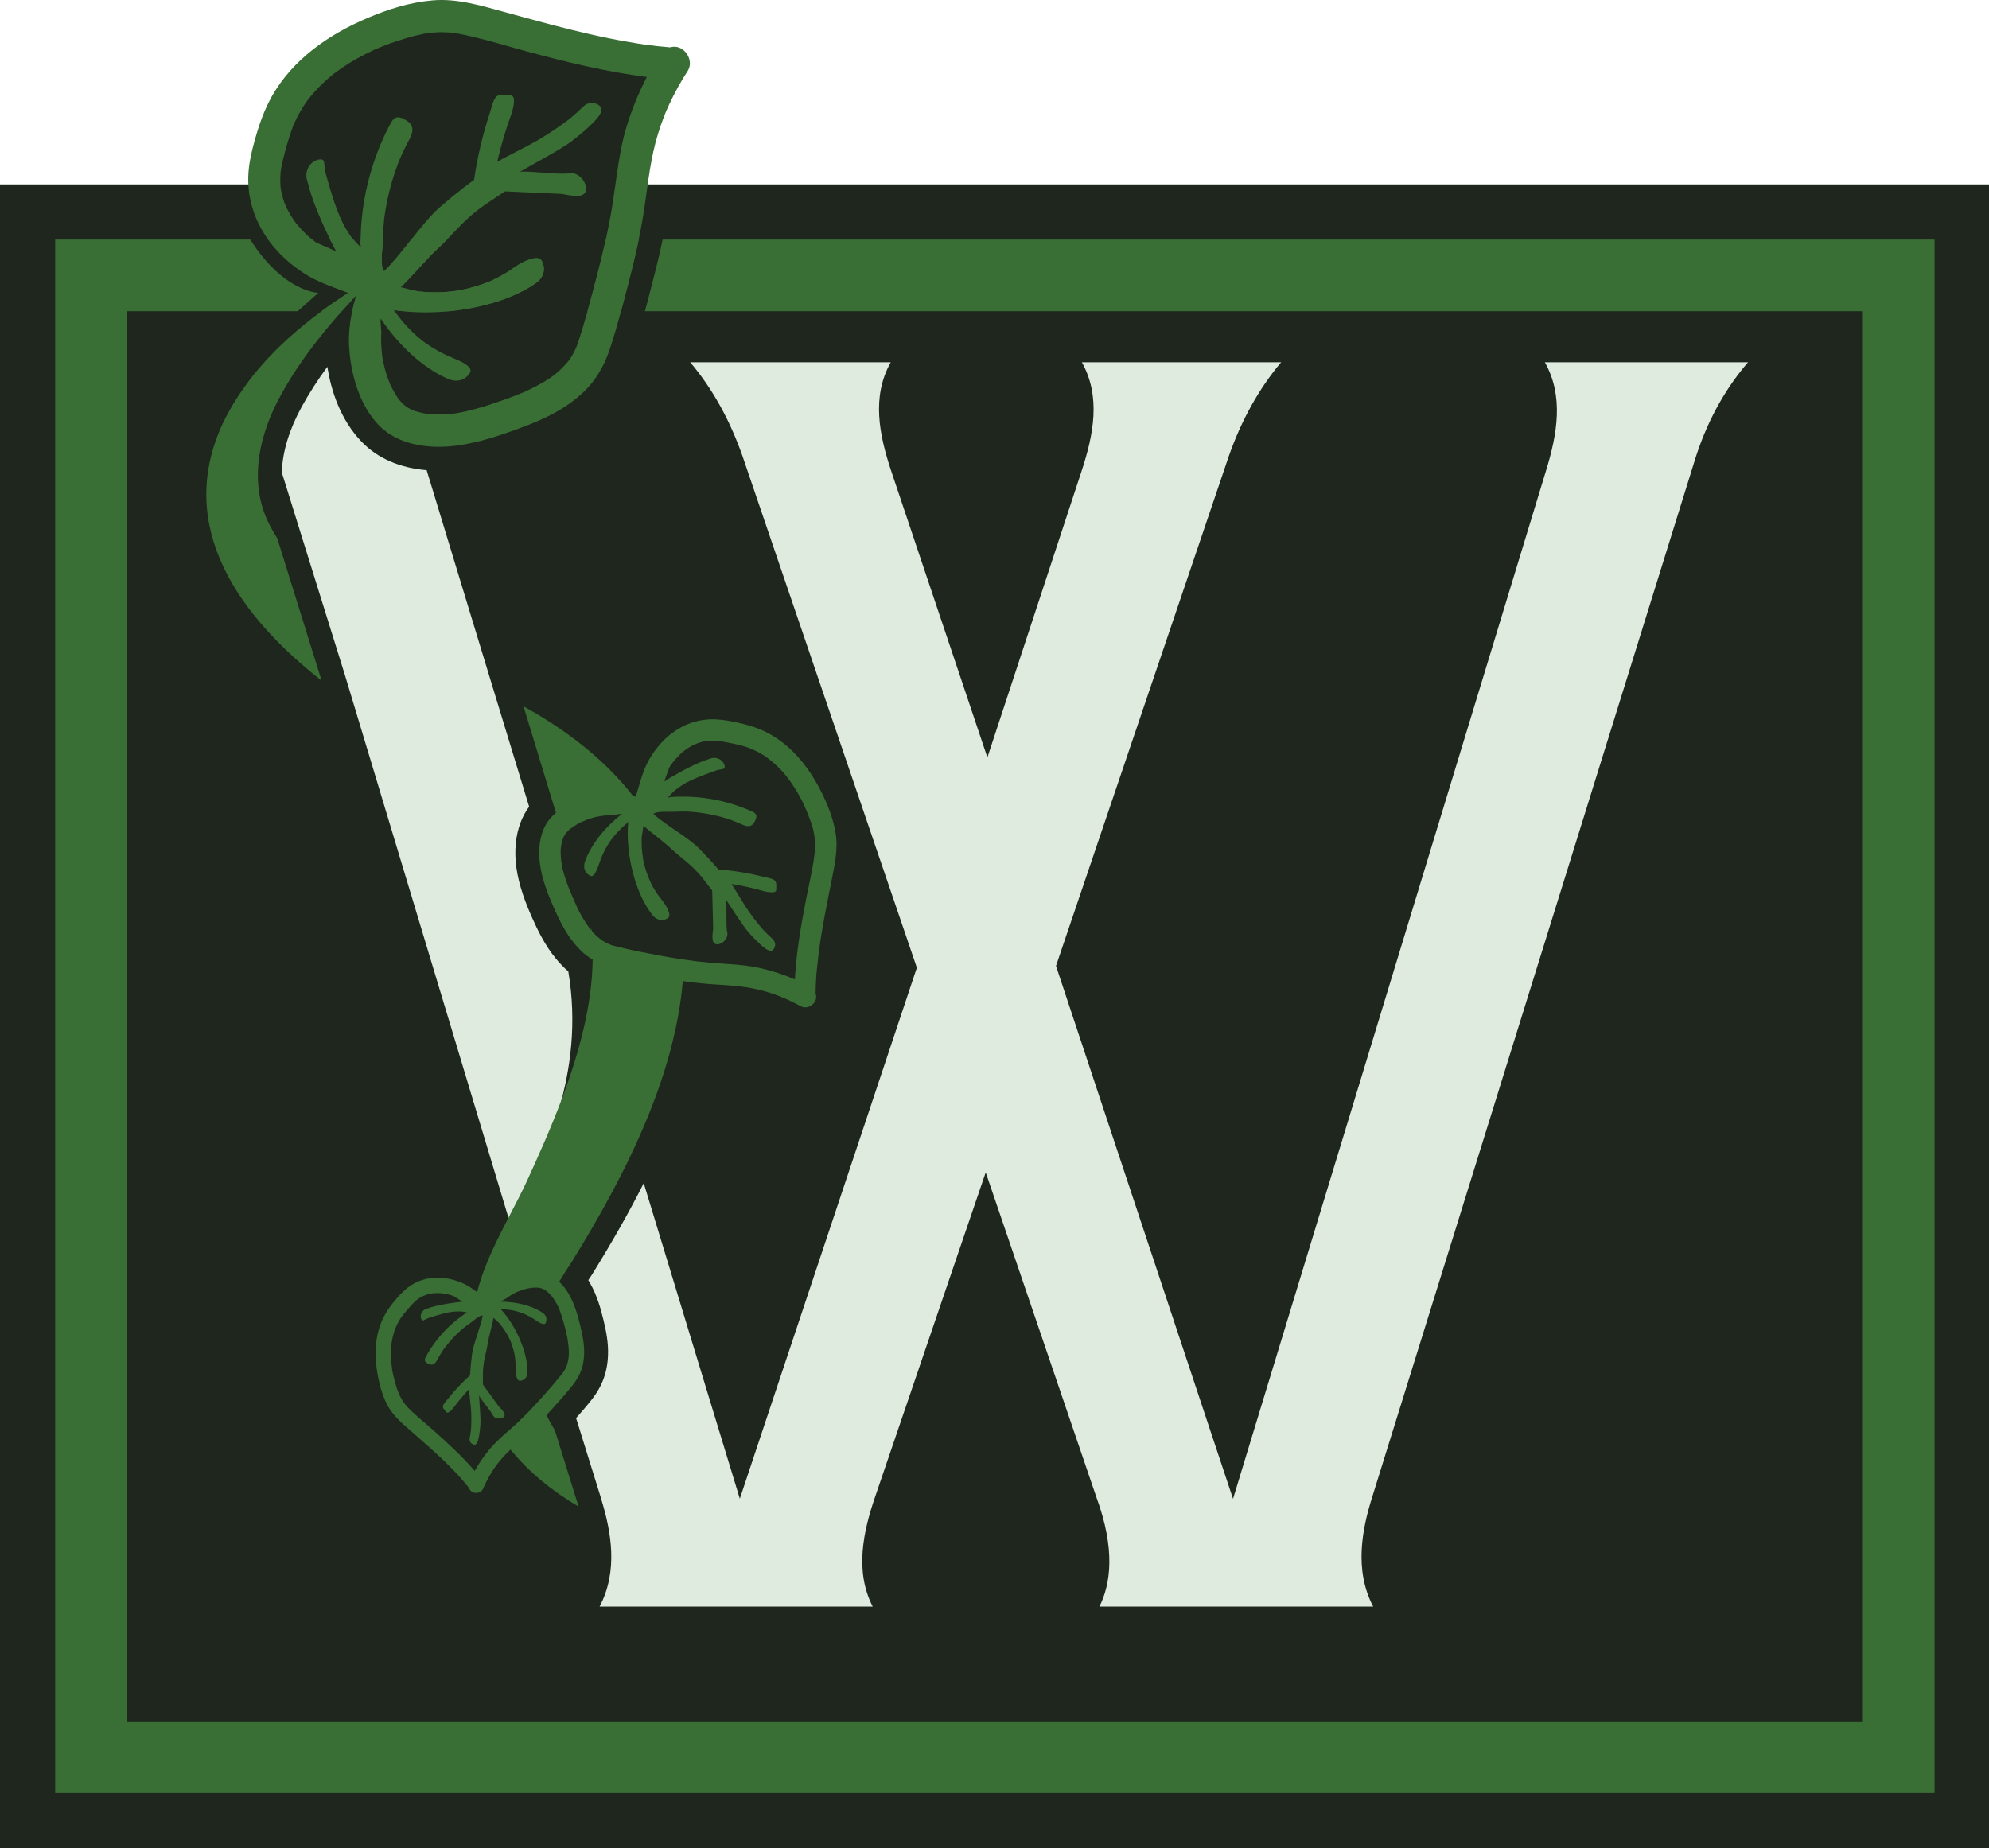 <?xml version="1.0" encoding="UTF-8"?> <svg xmlns="http://www.w3.org/2000/svg" id="Layer_2" viewBox="0 0 333.033 309.476"><g id="Components"><g id="b6240be5-bd35-4e7f-9819-6a9cae863ac0_1"><polygon points="0 309.476 333.033 309.476 333.033 30.878 106.175 30.878 111.181 11.303 72.092 3.026 52.102 11.303 43.332 30.878 0 30.878 0 309.476" style="fill:#1f261e; stroke-width:0px;"></polygon><path d="M101.435,40.115c-.41,1.84-.85,3.68-1.33,5.5-.56,2.17-1.12,4.34-1.73,6.5h5.61c.49-1.81.95-3.63,1.42-5.44.56-2.18,1.09-4.36,1.54-6.56h-5.51ZM86.195,44.725c-.87.62-1.76,1.18-2.71,1.67-.47.26-.94.48-1.42.7-.04.01-.08.03-.11.05v-.01c-.02.02-.04.03-.07.04h-.03c-.25.09-.49.2-.74.29-.96.35-1.94.64-2.93.88-.53.12-1.04.24-1.56.32-.05.01-.22.03-.34.05-.02.01-.04.01-.06.01,0,0-.03.01-.04,0-.19.03-.39.05-.57.07-1.02.12-2.04.16-3.06.15-.53-.01-1.07-.03-1.6-.07-.22-.02-.45-.05-.67-.06-.03-.01-.05-.01-.08-.01-.01,0-.01-.01-.02,0-.11-.02-.22-.03-.32-.05-.66-.09-2.16-.5-2.8-.65,1.61-1.45,4.53-4.93,6.14-6.39.58-.53,1.12-1.06,1.64-1.6h-5.99c-1.59,2.01-3.17,4.02-4.55,5.31-.75-.87-.21-4.09-.21-4.84.01-.16.01-.32.01-.47h-3.73c-.02.21-.02.43-.02.64,0,.08.12.68.12.75l-.93-.95c-.1-.11-.19-.22-.28-.33-.03-.03-.07-.07-.09-.11h-3.9c.37.74.73,1.43,1.06,2.02-.04-.03-3.34-1.47-3.39-1.5-.1-.08-.2-.14-.31-.22-.01-.02-.02-.03-.04-.04-.01,0-.01-.01-.02-.01,0-.01-.01-.01-.01-.02-.06-.05-.14-.11-.18-.14s-.08-.06-.11-.09h-7.37c1.27,1.77,2.83,3.32,4.57,4.63.43.33.88.63,1.33.93,1.26.83,2.61,1.47,4.01,2.02.34.15.7.28,1.05.41.82.31,1.63.6,2.44.93-1.51.98-3,2-4.46,3.08h3.38c.76-.86,1.53-1.71,2.31-2.56.03.01.07.03.11.05-.28.82-.5,1.66-.68,2.51h7.09c-.07-.11-.13-.19-.16-.22.52.09,1.06.17,1.62.22h7.66c5.35-.52,10.86-2.09,14.58-4.73,1.23-.87,1.7-2.31.96-3.7-.65-1.2-3.36.23-4.52,1.04Z" style="fill:#396e35; stroke-width:0px;"></path><path d="M73.488,74.814c-.23,0-.45,0-.68-.01.4.02.8.02,1.19,0-.17.01-.34.01-.51.01Z" style="fill:#e0ebdf; stroke-width:0px;"></path><path d="M95.158,162.675c2.881,17.224-4.155,30.828-8.895,41.198-.23.49-.46.97-.7,1.46l-27.705-91.948v-.01l-.18-.58-7.44-23.87-3.05-9.8c.09-3.41,1.23-7.18,3.31-10.97,1.23-2.25,2.65-4.47,4.31-6.73.63,3.93,2.16,8.86,5.78,12.59,2.65,2.74,6.37,4.35,10.85,4.72.01.04.02.07.03.1l12.36,40.61,4.77,15.63c-.58.79-1.05,1.65-1.41,2.59-.85,2.21-1.11,4.82-.73,7.6.44,3.12,1.58,6.02,2.66,8.46.96,2.13,2.13,4.58,3.95,6.78.24.29.56.67.93,1.06.38.4.76.77,1.16,1.11Z" style="fill:#e0ebdf; stroke-width:0px;"></path><path d="M283.955,76.485c2.23-6.88,5.46-12.03,8.73-15.82h-34.02c3.19,5.66,2.09,12.01.19,18.18l-48.74,160.11-3.66,12.03-3.97-11.93-25.25-76.04-.42-1.27.43-1.27,28.5-84.08c2.14-6.11,5.12-11.42,8.77-15.73h-33.37c3.2,5.72,1.98,12.08-.06,18.26l-12,36.48-3.76,11.43-3.83-11.41-12.25-36.48c-2.07-6.19-3.32-12.56-.1-18.28h-33.58c3.65,4.3,6.62,9.61,8.75,15.69l28.77,84.42.43,1.28-.43,1.28-25.25,75.73-3.96,11.9-3.66-12.01-12.43-40.83c-2.4,4.77-5.26,9.82-8.7,15.37l-.04.06-.04.06c-.17.26-.34.51-.5.75.09.14.18.29.26.44,1.2,2.1,1.83,4.34,2.28,6.24.44,1.8.84,3.76.76,5.87-.02.38-.04.76-.08,1.12-.1.88-.27,1.67-.52,2.42-.41,1.3-1.1,2.58-2.09,3.86-.87,1.11-1.76,2.14-2.66,3.15l.27.85,3.88,12.48c.04.11.09.28.14.49,1.54,5.06,2.82,11.76-.35,17.74h45.73c-3.06-5.91-1.56-12.65.38-18.31l14.75-43.28,3.79-11.11,3.79,11.11,14.73,43.24c3.24,8.79,2.41,14.57.52,18.35h45.84c-3.24-6.13-1.83-13.03-.21-18.2l54.24-174.34Z" style="fill:#e0ebdf; stroke-width:0px;"></path><path d="M53.305,49.035l-3.46,3.08h-28.61v236.13h290.68V52.115H107.985c.49-1.81.95-3.63,1.42-5.44.56-2.18,1.09-4.36,1.54-6.56h212.97v260.13H9.235V40.115h32.67c5.602,8.84,11.4,8.92,11.4,8.92ZM78.675,62.445c-.86,1.34-2.29,1.6-3.69.99-.09-.04-.17-.08-.26-.12.48-1.05,1.13-2.05,1.96-3.01,1.23.58,2.5,1.31,1.99,2.14ZM49.075,21.105v.01h-.01v-.01h.01ZM78.675,62.445c-.86,1.34-2.29,1.6-3.69.99-.09-.04-.17-.08-.26-.12.48-1.05,1.13-2.05,1.96-3.01,1.23.58,2.5,1.31,1.99,2.14ZM115.145,11.885c-1.1,1.69-2.08,3.45-2.94,5.27-.02.04-.04.1-.07.15-.2.42-.39.84-.58,1.28-.05.12-.1.25-.15.37l-.21.52c-.38.97-.71,1.94-1.02,2.94-1.21,3.9-1.63,7.9-2.21,11.93-.2,1.38-.43,2.77-.7,4.16-.1.54-.21,1.08-.32,1.61-.45,2.2-.98,4.38-1.54,6.56-.47,1.81-.93,3.63-1.42,5.44-.58,2.12-1.18,4.24-1.87,6.31-.7,2.1-1.63,3.96-3,5.69-.71.9-1.53,1.69-2.41,2.42-.45.37-.91.73-1.38,1.07-2.76,1.97-5.97,3.26-9.15,4.41-3.65,1.32-7.4,2.49-11.3,2.76-.12.01-.26.01-.38.02-.17.01-.33.02-.5.01-.17.01-.34.01-.51.01-.23,0-.45,0-.68-.01-.17-.01-.34-.01-.51-.02-.29-.02-.57-.04-.86-.07-.45-.05-.91-.11-1.36-.19-1.43-.26-2.83-.71-4.09-1.4-.13-.06-.26-.14-.38-.21-.07-.03-.13-.07-.19-.12-.18-.1-.34-.21-.51-.33-.02-.01-.04-.02-.06-.04-.2-.14-.39-.29-.58-.45-.28-.23-.55-.47-.81-.74-3-3.09-4.42-7.62-4.89-11.81-.1-.93-.15-1.85-.14-2.76.02-.91.09-1.81.21-2.7.09-.62.2-1.24.33-1.85.18-.85.4-1.69.68-2.51-.04-.02-.08-.04-.11-.05-.78.85-1.55,1.7-2.31,2.56-1.32,1.49-2.6,3-3.82,4.55-2.4,3.02-4.57,6.18-6.42,9.58-2.28,4.15-3.83,8.82-3.81,13.45v.02c.02,2.57.52,5.13,1.66,7.57.47.97,1,1.92,1.58,2.83l7.44,23.87c-13.42-10.51-24.7-25.5-16.57-43.05.37-.78.77-1.54,1.19-2.28.72-1.29,1.51-2.53,2.37-3.73,1.04-1.49,2.19-2.91,3.41-4.26,1.26-1.4,2.6-2.73,4-4,1.78-1.62,3.65-3.13,5.59-4.55,1.46-1.08,2.95-2.1,4.46-3.08-.81-.33-1.62-.62-2.44-.93-.35-.13-.71-.26-1.05-.41-1.4-.55-2.75-1.19-4.01-2.02-.45-.3-.9-.6-1.33-.93-1.74-1.31-3.3-2.86-4.57-4.63-.42-.56-.79-1.15-1.14-1.76-.54-.98-1-1.99-1.34-3.03-.79-2.36-1.05-4.84-.73-7.38.26-2.02.8-4,1.39-5.94.09-.3.19-.6.28-.89.56-1.67,1.23-3.31,2.08-4.85,3.51-6.31,9.68-10.56,16.2-13.3,3.43-1.45,7.04-2.58,10.77-2.9,4.18-.37,8.29.92,12.3,2.01.89.24,1.77.48,2.66.73,3.67,1,7.32,1.98,11.02,2.83,2.27.53,4.55,1,6.84,1.39,1.07.2,2.03.34,2.94.47,1.26.18,2.45.3,3.83.42.05,0,.11.01.17.02.65-.19,1.36-.13,1.98.26,1.18.75,1.8,2.41.99,3.69ZM49.665,37.535c-.03-.05-.08-.11-.1-.14-.01,0-.01-.01-.01-.01h-.01c.01.02.07.09.12.15ZM108.305,12.895c-6.87-.88-13.61-2.53-20.3-4.34-2.89-.77-5.8-1.69-8.73-2.37-.89-.22-1.77-.4-2.66-.57-.27-.05-.55-.09-.83-.13-.03-.01-.08-.01-.11-.01-.01,0-.04,0-.05-.01h-.06s-.01,0-.01-.01c-.41-.03-.83-.05-1.24-.06-.9-.02-1.8.04-2.68.15-.03,0-.06.01-.08.02q0-.01-.01-.01h-.01v.01h-.01c-.1.01-.23.03-.27.04-.22.05-.43.09-.65.13-.42.09-.84.18-1.26.29-.93.24-1.84.52-2.73.81-.71.23-1.4.48-2.09.73-.37.15-.73.29-1.09.45-.05.02-.16.07-.24.1-.01.01-.02.01-.03.01h-.01c-.01.01-.02.02-.03.02-.16.07-.3.13-.46.19-1.48.69-2.93,1.45-4.32,2.32-.65.42-1.3.85-1.93,1.3-.12.09-.24.18-.37.28-.03.03-.06.05-.09.07-.03.02-.05.03-.07.04q0,.01-.01.01l-.01.01c-.02.01-.02.02-.02.02-.34.29-.69.57-1.04.88-1.15,1.01-2.2,2.12-3.15,3.31,0,0-.01.01-.02.02-.01.01-.02.03-.04.05,0,0,0,.01-.01.02q-.01,0-.01.01c-.01.02-.03.04-.04.07-.09.13-.19.24-.27.37-.22.31-.42.63-.63.96q-.01.01-.02.03c-.44.72-.85,1.46-1.2,2.24-.1.2-.19.43-.29.63-.03.06-.04.1-.05.12v.02h-.01c-.01.04-.02.07-.04.11-.15.44-.32.88-.46,1.32-.32.99-.61,1.97-.87,2.97-.23.84-.43,1.69-.6,2.56-.04.22-.07.45-.1.67-.01.05-.02.09-.03.13v.02c.01.02,0,.05.01.09-.02.45-.06.89-.05,1.33,0,.35.02.71.06,1.06,0,.04.02.16.03.25v.03c0,.01,0,.02.01.03-.01.01,0,.03,0,.04q.01.01.01.02c0,.01.01.03,0,.04.01,0,.01.01.01.01,0,.05.01.09.02.14.09.45.2.89.33,1.32.09.31.19.6.31.9.02.05.05.11.07.16,0,0,.2.48.24.56.19.35.37.69.57,1.03.19.33.41.66.63.98.12.18.24.34.37.52,0,.01.01.02.03.03,0,.01.01.03.02.03.02.03.03.04.04.06q.01,0,.02.01c.56.66,1.14,1.29,1.77,1.89.27.24.53.47.81.69.03.03.07.06.11.09s.12.09.18.14c0,.01.01.01.01.02.01,0,.01.01.02.01.02.01.03.02.04.04.11.08.21.14.31.22.05.03,3.35,1.47,3.39,1.5-.33-.59-.69-1.28-1.06-2.02-1.29-2.61-2.72-5.91-3.37-8.18-.18-.62-.35-1.24-.52-1.85-.38-1.37.43-3,1.86-3.34,1.42-.33.87.73,1.26,2.18.12.41.23.82.34,1.23.35,1.23.71,2.45,1.12,3.66.27.78.55,1.54.86,2.29l-.01.01.01.01c-.01.01,0,.01,0,.02l.03.07.01.01q0,.01.01.02l.01.02v.01l.01.01v.01c.01.02.03.04.04.06.06.14.12.28.19.42.18.38.36.75.57,1.13.35.64.75,1.24,1.16,1.85.01.01.02.02.02.02l.01.01c.1.11.18.22.29.33.02.04.06.08.09.11.09.11.18.22.28.33l.93.95c0-.07-.12-.67-.12-.75,0-.21,0-.43.02-.64.06-4.27.77-8.51,2.1-12.58.77-2.38,1.75-4.7,2.97-6.94.66-1.23,1.45-1.16,2.65-.39,1.27.8,1.13,1.87.42,3.2-.25.45-.48.9-.7,1.36-.25.49-.49,1-.71,1.5-.07.18-.16.37-.24.56q-.01.02-.01.03c-.04.1-.18.44-.18.46-.19.49-.37.99-.54,1.49-.66,1.98-1.18,3.99-1.54,6.03-.08.48-.14.97-.22,1.45-.01.05-.01.09-.02.12v.03l-.01.03c.01.03,0,.09-.01.16-.02.25-.06.52-.07.79-.05.4-.08.81-.1,1.21-.02.36-.04.7-.04,1.05-.01.14-.01.29-.02.44,0,.15,0,.31-.01.47,0,.75-.54,3.97.21,4.84,1.38-1.29,2.96-3.3,4.55-5.31,1.66-2.08,3.32-4.16,4.81-5.43.21-.2.44-.38.65-.56.48-.41.96-.81,1.44-1.21,1.18-.97,2.38-1.91,3.62-2.79.56-3.83,1.45-7.61,2.66-11.28.22-.69.34-1.28.62-1.94.55-1.33,1.4-1.03,2.34-.98.79.05,1.13.08,1.06,1.21-.04.59-.23,1.39-.43,1.97-.96,2.62-1.75,5.29-2.37,7.99,1.64-.96,5.63-2.88,7.24-3.88,1.31-.8,2.6-1.64,3.85-2.55.14-.09.26-.19.39-.28.06-.03.41-.3.41-.3.06-.05.12-.11.14-.12.16-.13.32-.26.48-.39.69-.59,1.37-1.21,2.01-1.83.21-.21.47-.35.74-.42.73-.18.74-.18,1.39.09,1.69.7.3,2.27-.79,3.33-.28.26-.56.52-.83.78-.82.75-1.69,1.44-2.56,2.12-2.01,1.51-6.49,3.83-8.66,5.12,2.01-.18,6.33.54,8.32.25.26-.04.5-.02.75.04,1.11.29,2.03,1.52,2,2.61-.05,1.61-2.26,1.17-4.05.81l-9.53-.43c-.03.03-3.36,2.24-3.4,2.27-.3.21-.6.44-.91.66-.11.1-.23.18-.36.27v.02c-.01,0-.02.01-.03.01l-.05.05c-.08.06-.19.16-.23.19-1.81,1.44-3.19,3.02-4.73,4.6-.52.54-1.06,1.07-1.64,1.6-1.61,1.46-4.53,4.94-6.14,6.39.64.15,2.14.56,2.8.65.1.02.21.03.32.05.01-.01.01,0,.02,0,.03,0,.05,0,.08.01.22.01.45.04.67.06.53.04,1.07.06,1.6.07,1.02.01,2.04-.03,3.06-.15.18-.02.38-.04.57-.07.01.01.04,0,.04,0,.02,0,.04,0,.06-.01.12-.02.29-.04.34-.05.52-.08,1.03-.2,1.56-.32.99-.24,1.97-.53,2.93-.88.25-.09.49-.2.74-.29h.03c.03-.01.05-.02.07-.04v.01c.03-.02.07-.04.11-.05.48-.22.95-.44,1.42-.7.95-.49,1.84-1.05,2.71-1.67,1.16-.81,3.87-2.24,4.52-1.04.74,1.39.27,2.83-.96,3.7-3.72,2.64-9.23,4.21-14.58,4.73-2.67.26-5.3.26-7.66,0-.56-.05-1.1-.13-1.62-.22.03.03.09.11.16.22.29.38.85,1.09.94,1.2l.01.01v.01l.01.01c.02.03.05.05.07.08.04.07.1.14.12.17.12.14.25.28.37.44.26.29.51.57.78.85.5.53,1.04,1.04,1.59,1.52.11.08.21.17.31.26.19.15.38.3.57.47.01,0,.01.01.02.01.01.01.03.02.04.03.01.01.03.02.04.03.13.09.25.19.38.27,1.26.89,2.62,1.64,4.03,2.26.37.16.85.35,1.35.57,1.23.58,2.5,1.31,1.99,2.14-.86,1.34-2.29,1.6-3.69.99-.09-.04-.17-.08-.26-.12-3.16-1.44-6.08-3.9-8.45-6.65-.95-1.08-1.79-2.21-2.53-3.33-.02.14-.05.61.01.97.03.47.07.93.1,1.39-.01.09-.01.19-.02.27-.01.22-.02.46-.02.7-.01.61.02,1.22.07,1.82.02.36.07.73.1,1.09.01.06.01.1.01.14l.01.01c0,.04.01.07.02.11.02.16.05.32.08.47.17.83.37,1.64.63,2.44.11.35.23.69.37,1.03,0,.03.14.35.16.42q.01.01,0,.02c.04.08.08.17.12.26.38.82.85,1.59,1.35,2.35.01.01.02.02.03.04.01,0,.01.01.02.02.02.03.05.06.07.09h.01q.01.01.01.02c.01,0,.01.01.01.02h.02c.09.11.18.21.27.31.21.23.43.44.67.63.03.01.41.29.43.3.15.09.31.17.47.25.01,0,.35.17.45.22l.01.01h.01c.02.01.04.02.08.03.17.05.33.11.51.15.38.12.77.21,1.16.29.21.04.43.08.66.11.02.01.04.01.06.01h.01c.02.01.03,0,.04.01.65.07,1.28.09,1.93.07.29,0,.57,0,.87-.02.39-.02.78-.06,1.17-.1.16-.02.31-.03.46-.05l.01-.01h.05c.01,0,.02,0,.03-.01h.02c.1-.01.24-.03.28-.04.91-.16,1.81-.36,2.7-.6,1.7-.44,3.37-1,5.02-1.59.7-.24,1.38-.49,2.07-.76l.96-.39c.02-.01.13-.06.24-.1.04-.01.09-.04.13-.06q.01,0,.01-.01c.02,0,.03,0,.04-.01h.02c.15-.06.29-.13.43-.21,1.4-.63,2.76-1.36,4.04-2.22.14-.12.3-.22.45-.33.04-.03.11-.08.17-.14.03-.02.05-.04.07-.05.01,0,.02-.01.03-.02q.01,0,.01-.01h.01c.21-.18.44-.37.66-.57.56-.51,1.05-1.04,1.54-1.61l.01-.01c.02-.03.03-.05.04-.06.1-.16.21-.31.32-.47.2-.31.4-.63.57-.97.01-.01.02-.02.02-.03.08-.16.15-.31.23-.47.01-.02.16-.37.21-.48.01-.01.01-.02.01-.02v-.01c.16-.38.28-.77.4-1.16.5-1.56.97-3.12,1.41-4.7.61-2.16,1.17-4.33,1.73-6.5.48-1.82.92-3.66,1.33-5.5.44-2.03.84-4.06,1.16-6.11.25-1.67.48-3.34.72-5,.38-2.63.82-5.25,1.6-7.81.87-2.87,2.01-5.64,3.39-8.3ZM78.675,62.445c-.86,1.34-2.29,1.6-3.69.99-.09-.04-.17-.08-.26-.12.48-1.05,1.13-2.05,1.96-3.01,1.23.58,2.5,1.31,1.99,2.14ZM78.675,62.445c-.86,1.34-2.29,1.6-3.69.99-.09-.04-.17-.08-.26-.12.48-1.05,1.13-2.05,1.96-3.01,1.23.58,2.5,1.31,1.99,2.14ZM131.025,129.195v.01h-.01v-.01h.01ZM139.165,147.825c-.12.59-.24,1.2-.36,1.8-.5,2.48-.97,4.95-1.37,7.45-.24,1.53-.44,3.07-.59,4.61-.09.73-.14,1.36-.18,1.98-.06.84-.08,1.63-.1,2.56,0,.03,0,.08-.01.11.16.43.15.9-.07,1.33-.45.82-1.52,1.32-2.41.83-1.17-.64-2.39-1.22-3.64-1.71-.03-.01-.06-.02-.09-.03-.3-.12-.59-.23-.89-.33-.08-.03-.17-.05-.25-.08l-.36-.12c-.66-.2-1.32-.38-1.99-.54-2.65-.62-5.33-.71-8.03-.9-.94-.08-1.87-.16-2.79-.27-.57-.07-1.14-.14-1.71-.23-.64,7.62-2.82,15.24-5.79,22.56-3.57,8.81-8.28,17.16-12.85,24.54-.71,1.06-1.41,2.14-2.06,3.25.66.6,1.22,1.35,1.65,2.12.92,1.62,1.45,3.42,1.88,5.22.38,1.56.71,3.18.65,4.79-.01.28-.03.56-.06.83-.06.55-.16,1.08-.33,1.59-.32,1-.83,1.86-1.47,2.69-1.19,1.52-2.51,2.97-3.8,4.4l-.19.19c-.14.17-.28.33-.44.49.41.87.87,1.72,1.39,2.55l3.89,12.51c.03.09.06.18.08.27-4.39-2.58-8.34-5.79-11.4-9.55-.6.57-1.19,1.17-1.72,1.82-.32.38-.62.77-.9,1.17l-.16.23c-.03.05-.07.1-.1.15-.12.2-.25.38-.36.57-.01.03-.02.04-.04.07-.49.82-.93,1.67-1.31,2.56-.3.65-1.12.84-1.73.57-.32-.14-.53-.41-.63-.72-.02-.02-.04-.04-.05-.06-.42-.52-.78-.96-1.18-1.41-.28-.33-.59-.67-.95-1.05-.76-.8-1.55-1.58-2.35-2.35-1.32-1.25-2.67-2.44-4.03-3.63-.33-.3-.65-.58-.99-.87-1.48-1.3-3.07-2.6-4.04-4.36-.85-1.56-1.34-3.3-1.67-5.03-.63-3.33-.57-6.89,1.03-9.95.38-.74.86-1.44,1.37-2.1.09-.11.19-.23.28-.35.61-.74,1.26-1.47,2-2.11.92-.79,1.97-1.34,3.12-1.65.5-.14,1.03-.22,1.56-.26,1.37-.1,2.75.12,4.04.59.24.08.48.17.72.27.66.29,1.27.66,1.86,1.07.15.09.29.21.43.31.08.05.15.1.22.15.73-2.91,1.89-5.67,3.19-8.37v-.01c.66-1.36,1.35-2.71,2.05-4.06v-.01c1.09-2.09,2.19-4.18,3.17-6.31,1.88-4.12,3.93-8.68,5.72-13.46.01-.01.01-.03.02-.04,2.85-7.58,5.1-15.69,5.19-23.42-.2-.11-.41-.25-.6-.38-.64-.43-1.21-.93-1.73-1.49-.27-.28-.52-.57-.77-.87-1.44-1.74-2.45-3.81-3.37-5.86-1.04-2.36-1.99-4.81-2.35-7.38-.25-1.84-.18-3.85.51-5.61.29-.78.72-1.51,1.29-2.14.27-.31.56-.6.87-.86l-5.43-17.82c.72.4,1.42.8,2.1,1.2,6.06,3.6,11.86,8.16,16.25,13.83h.01c.13.03.26.06.4.09.05-.13.1-.25.14-.38.01-.01.06-.16.1-.26-.01,0-.01-.01-.01-.01.01-.02.02-.04.02-.06.2-.62.37-1.25.56-1.86.07-.24.14-.49.22-.72.31-.96.67-1.88,1.16-2.76.18-.32.36-.63.56-.93,1.04-1.6,2.37-3.03,3.97-4.08.63-.41,1.27-.76,1.95-1.04,1.53-.64,3.17-.92,4.87-.83,1.35.07,2.69.34,4.01.64.21.05.4.1.61.15,1.13.29,2.25.65,3.31,1.15,4.37,2.03,7.48,5.93,9.6,10.13,1.12,2.21,2.04,4.56,2.44,7.01.44,2.77-.23,5.56-.76,8.28ZM93.495,218.895c-.01-.02-.04-.08-.06-.13v-.01l-.01-.01q0-.01-.01-.01v-.01c-.03-.07-.06-.13-.1-.2-.08-.17-.18-.33-.27-.48-.22-.38-.46-.75-.74-1.09q0-.01-.01-.02-.01,0-.02-.01c-.01-.01-.01-.02-.02-.02-.07-.09-.14-.17-.22-.24-.13-.13-.27-.27-.42-.39-.06-.05-.13-.1-.19-.15-.01-.01-.02-.02-.03-.02l-.01-.01c-.05-.04-.21-.13-.21-.13-.07-.04-.15-.08-.22-.12-.01,0-.23-.08-.24-.09-.13-.04-.28-.07-.42-.11-.06,0-.13-.02-.2-.02q-.01,0-.01-.01-.01.01-.01,0h-.06q-.01,0-.01-.01c-.01,0-.02.01-.03,0-.43,0-.86.02-1.28.1-.05,0-.09.01-.14.02h-.01c-.04.01-.2.04-.21.04-.17.04-.33.08-.5.12-.38.11-.76.25-1.13.4-.08.03-.15.05-.22.09-.02,0-.03.01-.05.01v.01c-.02,0-.03.01-.06.03-.16.08-.31.16-.45.24-.03.02-.08.04-.11.06-.31.18-.62.37-.91.59-.04.03-.07.06-.1.08-.2.11-.39.22-.59.33-.15.07-.33.2-.38.24.78,0,1.6.07,2.43.2,1.62.26,3.23.78,4.53,1.62.05.03.11.07.16.11.5.39.69.98.42,1.62-.15.32-.56.21-1-.01-.35-.19-.71-.45-.95-.61-.62-.4-1.28-.74-1.96-1.01-.07-.03-.14-.05-.21-.08-.01,0-.01-.01-.02-.01s-.02-.01-.02-.01h-.01c-.16-.05-.32-.1-.48-.14-.01,0-.03-.01-.04-.01-.34-.1-.68-.18-1.02-.24-.19-.03-.37-.06-.54-.08-.1-.01-.19-.02-.28-.03-.02,0-.06-.01-.09-.01-.02,0-.04,0-.06-.01h-.02c-.09,0-.76-.06-.85-.06,2.37,2.52,4.59,7.15,4.48,10.66-.02.72-.47,1.29-1.21,1.36-.65.06-.79-1.39-.78-2.07.02-.51.01-1.01-.04-1.52-.04-.24-.07-.5-.11-.74,0-.03-.01-.04-.01-.06v-.04l-.01-.01c-.03-.12-.05-.24-.08-.37-.11-.47-.25-.94-.42-1.39-.08-.25-.18-.48-.28-.71-.01-.02-.05-.09-.07-.15-.01-.01-.01-.02-.01-.03l-.01-.01c-.04-.08-.08-.16-.12-.24-.23-.43-.48-.85-.75-1.26-.15-.21-.29-.42-.44-.61-.08-.09-.15-.18-.21-.26-.01-.01-.02-.02-.02-.03h-.01c-.03-.04-.07-.08-.1-.12-.21-.23-.77-.72-1-.94-.15,1.02-.77,3.09-.92,4.12-.23,1.46-.66,2.69-.79,4.17,0,.02-.01.09-.01.13-.01.01,0,.02-.01.03v.02c0,.09-.01.15-.01.22-.01.18-.02.36-.03.54v1.94l2.66,3.68c.62.61,1.38,1.37.74,1.83-.42.29-1.15.24-1.56-.12-.08-.08-.15-.17-.2-.28-.34-.7-1.35-1.85-1.95-2.71-.14-.2-.26-.38-.34-.54.06,1.2.31,3.59.23,4.8-.03.52-.08,1.04-.16,1.57-.03.17-.06.36-.09.53-.14.71-.39,1.68-1.12,1.19-.27-.18-.28-.19-.4-.52-.04-.14-.05-.28-.03-.41.08-.42.15-.86.2-1.28.01-.1.02-.2.03-.29v-.1s.02-.2.02-.23c0-.07.01-.16.01-.23.04-.74.03-1.47,0-2.21-.03-.9-.31-2.98-.37-3.89-.9.96-1.75,1.98-2.54,3.04-.18.24-.45.53-.67.69-.43.33-.53.2-.76-.1-.28-.36-.61-.62-.22-1.18.18-.29.39-.5.6-.76,1.14-1.45,2.4-2.79,3.78-4.03.03-.73.08-1.44.16-2.17.02-.24.06-.45.09-.68v-.01c0-.07.01-.13.02-.2.01-.14.03-.27.04-.41.22-1.81,1.51-4.73,1.8-6.55-.47-.05-1.4.76-1.82,1.09h-.01c-.05.05-.11.08-.14.1-.12.09-.23.17-.36.26-.13.09-.26.2-.4.29-.15.12-.3.23-.46.36-.1.07-.19.15-.29.23-.03.02-.05.05-.06.05l-.01.02h-.01c-.01.02-.03.03-.04.04-.17.16-.35.32-.52.47-.72.68-1.39,1.42-1.99,2.2-.16.19-.3.4-.46.6,0,.01-.1.16-.13.2l-.01.01c-.05.08-.1.16-.15.24-.15.22-.28.44-.41.68-.13.21-.25.41-.36.63-.34.63-.73.97-1.38.67-.63-.27-.86-.56-.54-1.16.56-1.06,1.23-2.06,1.97-2.99,1.33-1.69,2.91-3.13,4.7-4.32.03-.03.3-.14.33-.15l-.63-.12c-.07-.01-.13-.02-.2-.03-.1-.01-.19-.02-.28-.03h-.02c-.35,0-.69,0-1.04.02-.2.02-.4.04-.59.07-.08.01-.15.02-.23.03-.01.01-.02.01-.02.01h-.05l-.02.01h-.02c-.39.08-.76.16-1.14.27-.6.15-1.17.34-1.76.52-.18.06-.38.12-.57.19-.68.22-.96.71-1.2.07-.24-.66.19-1.41.84-1.62.29-.1.57-.19.86-.28,1.39-.43,3.79-.8,5.23-.93-.02-.01-1.46-.93-1.49-.94-.05-.02-.11-.05-.18-.07h-.02v-.01h-.02c-.03-.01-.08-.03-.1-.03-.19-.06-.36-.12-.54-.16-.42-.1-.82-.16-1.23-.21-.01,0-.02-.01-.02-.01h-.08c-.09,0-.19-.01-.29-.01-.18,0-.37,0-.55.01-.19.01-.37.02-.55.04-.05.01-.29.05-.29.05-.03.01-.05.01-.08.02-.15.03-.3.06-.45.11-.2.06-.41.14-.6.22-.02,0-.04.01-.06.02l-.01.01h-.02v.01h-.03v.01q-.02,0-.03.01c-.04.02-.08.04-.1.05-.15.07-.3.17-.44.25-.17.12-.34.25-.51.38-.02.01-.03.02-.04.02s-.01,0-.01.01c-.01.01-.02.02-.05.03-.07.08-.15.15-.23.22-.3.29-.59.6-.86.92-.33.36-.64.74-.95,1.12-.14.17-.28.36-.41.53-.01.02-.02.03-.03.05,0,.01-.01.02-.03.05-.06.1-.12.2-.19.29-.21.34-.4.7-.57,1.07v.01c-.08.16-.15.33-.22.5-.03.07-.05.13-.08.2v.01c0,.01-.01.01-.01.02v.01l-.01.01h-.01c0,.02,0,.03-.01.04h.01v.01c-.22.7-.39,1.4-.49,2.13-.03.21-.05.43-.07.64v.02l-.01.01v.04s0-.01.01-.01c0,.01-.01.03-.01.05,0,.08-.01.16-.01.23-.01.36-.02.73-.01,1.11.02.78.1,1.55.21,2.32.02.08.03.15.04.24v.02h.01v.01c.01.04.02.1.02.13.04.17.08.36.12.54.07.34.16.68.25,1.02.12.44.25.87.39,1.3.08.2.15.38.23.58.03.1.07.19.11.29.01.02.04.08.06.12v.01l.01.01s0,.01.01.02c.19.39.4.76.64,1.11.11.16.24.33.36.48,0,.01.01.01.02.02,0,.01.01.02.02.02,0,.01.02.03.03.04.08.11.18.2.27.3.3.31.6.62.92.91,1.05.98,2.17,1.89,3.25,2.84,2.47,2.19,4.9,4.42,7.06,6.93.69-1.25,1.5-2.43,2.4-3.53.63-.76,1.33-1.45,2.04-2.12.21-.19.43-.38.64-.57.6-.54,1.2-1.06,1.81-1.6,1.38-1.28,2.69-2.64,3.95-4.04.04-.05.08-.09.13-.14.2-.23.4-.45.62-.69.98-1.1,1.95-2.22,2.87-3.37.13-.15.25-.31.36-.46,0,0,0-.01.01-.02.03-.04.13-.2.14-.21.04-.07.08-.14.12-.21,0,0,0-.01.01-.01.08-.17.17-.33.24-.49.03-.09.06-.17.1-.25,0-.01,0-.02.01-.03v-.01c.1-.34.18-.68.24-1.03.02-.14.04-.28.05-.42v-.02c0-.01,0-.03.01-.04v-.1c.01-.1.01-.18.01-.27.01-.74-.06-1.47-.18-2.19,0-.08-.02-.15-.03-.22v-.01c0-.01-.01-.01-.01-.02v-.01c0-.02,0-.04-.01-.08-.01-.05-.02-.1-.02-.11-.03-.16-.07-.33-.1-.48-.07-.35-.16-.69-.24-1.03-.2-.81-.42-1.62-.69-2.41-.14-.41-.29-.82-.47-1.23ZM136.485,141.885c0-.26,0-.54-.01-.82-.04-.59-.12-1.19-.24-1.77,0-.02,0-.03-.01-.04v-.04c-.02-.06-.03-.14-.04-.17-.04-.14-.08-.29-.11-.42-.09-.28-.17-.56-.26-.83-.2-.6-.43-1.19-.67-1.78-.18-.45-.38-.9-.58-1.34-.12-.24-.23-.48-.34-.71-.02-.03-.06-.1-.08-.16-.02-.01-.02-.02-.02-.02v-.01q-.01-.01-.02-.02c-.05-.09-.1-.18-.14-.28-.53-.96-1.11-1.88-1.74-2.77-.31-.42-.63-.82-.96-1.22-.06-.07-.13-.15-.2-.22-.02-.02-.03-.03-.04-.05v-.01h-.01v-.01c-.01-.01-.02-.02-.02-.03-.01,0-.01-.01-.02-.01v-.01l-.01-.01-.01-.01c-.2-.21-.42-.43-.63-.64-.72-.72-1.51-1.36-2.34-1.94l-.01-.01h-.01v-.01q-.02-.01-.04-.02l-.01-.01c-.02-.01-.04-.02-.06-.03-.08-.05-.17-.11-.25-.15-.23-.13-.45-.26-.67-.38q-.01,0-.02-.01c-.5-.26-1.02-.49-1.54-.7-.15-.05-.3-.1-.44-.15-.04-.02-.06-.02-.09-.03h-.01c-.02-.01-.05-.02-.07-.02-.3-.1-.6-.18-.9-.25-.67-.17-1.34-.32-2.01-.44-.58-.11-1.15-.22-1.73-.28-.15-.02-.31-.03-.46-.04-.03,0-.05-.01-.08-.01h-.01c-.01,0-.03,0-.06.01-.3.01-.6,0-.89.03-.23.01-.47.04-.7.09-.03,0-.11.01-.17.03h-.04v.01s-.01.01-.02.01l-.01.01h-.03c-.04.01-.07.02-.09.03-.3.07-.59.16-.87.27-.2.08-.39.16-.58.25-.04.02-.07.03-.1.05,0,.01-.31.17-.36.2-.23.13-.45.27-.66.42-.22.14-.42.29-.63.46-.11.09-.21.17-.32.26,0,0,0,.01-.01.01q0,.01-.01.02c-.01,0-.02.01-.02.02q-.03.02-.05.03,0,.01-.01.02c-.41.41-.79.81-1.16,1.26-.16.22-.32.42-.47.64-.02.03-.06.09-.09.13,0,0,0,.01-.01.01v.01c-.01.01-.02.03-.02.03-.05.07-.1.15-.14.22-.02.03-.82,2.29-.84,2.32,1.7-1.1,4.67-2.73,6.57-3.43.4-.14.8-.29,1.2-.43.9-.31,2.01.15,2.3,1.09.29.91-.43.6-1.37.93-.27.09-.55.2-.81.29-.8.29-1.6.58-2.38.91-.51.22-.99.44-1.48.68h-.01c-.01,0-.01.01-.01.01l-.03.01-.03.02h-.01l-.02.01-.01.01h-.01c-.01,0-.02.01-.03.02-.09.05-.18.1-.28.14-.23.15-.48.29-.71.45-.4.25-.79.55-1.17.85q-.01.01-.02.02c-.1.09-.19.18-.28.27-.07.07-.14.14-.21.21l-.59.66c.05,0,.45-.11.49-.11,2.99-.21,5.99.05,8.89.78,1.61.4,3.2.95,4.74,1.64.86.39.84.91.39,1.75-.48.88-1.19.84-2.1.42-.32-.14-.63-.27-.94-.4-.34-.13-.68-.27-1.03-.4-.13-.04-.25-.08-.38-.12-.01-.01-.02-.01-.02-.01-.07-.02-.3-.1-.32-.1-.34-.11-.68-.2-1.02-.29-1.33-.35-2.7-.6-4.07-.73-.32-.04-.65-.06-.98-.09h-.1l-.02-.01c-.02.01-.05,0-.1,0-.17,0-.35-.01-.53-.01-.26,0-.54-.01-.81,0-.23,0-.46.01-.7.02-.2,0-.41.01-.6.02-.5.03-2.67-.17-3.21.36,1.87,1.75,5.78,3.9,7.58,5.72.13.13.27.27.4.41.29.3.59.59.87.9.7.73,1.38,1.49,2.03,2.27,2.56.18,5.11.61,7.61,1.23.47.11.87.18,1.32.33.91.3.75.87.76,1.51.01.52,0,.75-.75.75-.39,0-.94-.07-1.34-.19-1.77-.51-3.59-.91-5.41-1.2.71,1.05,2.18,3.61,2.92,4.63.59.83,1.21,1.66,1.87,2.44.07.08.14.16.21.25.02.02.22.25.22.25.03.03.07.08.08.09.09.09.19.2.29.3.42.43.85.85,1.3,1.25.15.12.26.29.32.47.15.48.14.49,0,.93-.38,1.16-1.5.3-2.25-.37-.18-.17-.37-.34-.55-.52-.54-.51-1.05-1.04-1.53-1.6-1.1-1.26-2.86-4.12-3.81-5.51.21,1.32-.06,4.23.22,5.54.05.17.04.33,0,.5-.13.75-.9,1.42-1.63,1.45-1.08.05-.88-1.44-.73-2.65l-.16-6.35c-.02-.02-1.64-2.12-1.66-2.15-.17-.19-.33-.38-.49-.57-.07-.08-.13-.15-.2-.23v-.01c-.01,0-.01-.01-.02-.02-.01-.01-.02-.02-.03-.03-.04-.04-.12-.11-.14-.14-1.39-1.52-2.92-2.52-4.42-3.94-.44-.41-1.13-.98-1.86-1.57l-.01-.01c-.99-.78-2.06-1.62-2.67-2.19-.06.43-.25,1.45-.3,1.89,0,.07-.01.14-.01.21v.07c0,.15-.01.3-.01.45,0,.36.01.71.03,1.06.05.68.13,1.36.24,2.03.02.12.05.24.07.38,0,.01,0,.02.01.02q0,.02.01.04c.01.07.03.19.04.21.09.35.19.69.29,1.03.21.65.45,1.28.73,1.91.07.16.15.32.23.48v.01c.01.02.02.04.03.05h-.01c.02.03.03.05.04.07.16.31.34.61.53.92.37.6.78,1.17,1.23,1.71.6.74,1.68,2.47.91,2.96-.89.56-1.87.31-2.5-.46-3.12-3.81-4.6-10.82-4.12-15.65-.11.09-.81.72-.9.8l-.01.02h-.01c-.01.02-.03.04-.05.05-.04.03-.07.07-.09.09-.09.09-.19.17-.28.27-.18.18-.36.37-.53.55-.33.37-.64.74-.94,1.13-.15.2-.28.41-.44.62l-.01.01c0,.01-.01.02-.01.03-.01.01-.02.02-.02.03-.06.09-.11.17-.16.26-.54.89-.97,1.81-1.31,2.79-.32.88-.85,2.77-1.65,2.34-.93-.51-1.17-1.45-.83-2.4,1.1-3.07,3.61-5.97,6.18-7.94-.09-.01-.4-.01-.64.05-.31.04-.61.09-.92.13h-.19c-.55.01-1.12.07-1.67.15-.24.03-.47.08-.71.12-.04.01-.07.01-.09.01l-.01.01c-.02,0-.04.01-.07.02-.11.02-.21.05-.31.07-.55.15-1.08.33-1.59.54-.23.09-.45.18-.67.28-.02.02-.23.12-.28.14h-.01c-.05.03-.1.06-.16.09-.53.3-1.02.64-1.5,1.01,0,.01-.01.01-.02.02l-.01.01h-.01c-.01.02-.03.04-.05.06l-.01.01q-.01.01-.02.01v.01c-.07.06-.13.12-.19.2-.14.14-.28.29-.39.47-.01.02-.17.28-.17.29-.03.08-.06.14-.1.21-.02.04-.04.08-.05.12-.01.01-.09.24-.12.31,0,0-.01,0-.01.01v.01c0,.01-.01.03-.01.04-.03.13-.06.24-.09.35-.05.26-.1.53-.13.78-.02.16-.04.3-.05.45v.06c-.01,0,0,.01-.01.02v.16c0,.56.04,1.13.1,1.7.04.26.08.52.13.77.02.11.03.21.06.31v.03s0,.01.01.02v.01c.01.07.03.17.04.19.15.59.33,1.19.52,1.76.37,1.11.83,2.2,1.3,3.27.19.45.39.89.6,1.33.11.21.2.41.3.63.01.01.05.08.08.14.01.03.03.07.04.1l.01.01c.02.01,0,.01.02.02v.01c.05.09.1.18.15.27.49.9,1.04,1.77,1.67,2.58.03.04.06.07.09.11-.01-.15-.03-.29-.05-.45l.19.61q.01.01.02.02c.02.02.05.07.08.1.02.02.03.03.04.05.01,0,.01.01.02.01v.01h.01c.14.15.27.28.41.42.36.34.74.65,1.14.95h.01v.01c.01,0,.02.01.04.01.11.06.22.13.32.19.23.13.45.24.68.34.01,0,.02.01.02.01.11.04.22.08.32.14.01,0,.26.08.33.11.01.01.02.01.02.01.26.08.53.14.79.21,2.5.62,5.06,1.09,7.58,1.57,1.2.21,2.38.42,3.57.58,1.41.22,2.84.39,4.27.51,1.12.1,2.24.17,3.35.25,1.77.12,3.53.3,5.27.7,1.94.44,3.84,1.07,5.67,1.86.25-4.61,1.04-9.16,1.93-13.69.38-1.97.85-3.93,1.17-5.91.09-.61.17-1.2.24-1.8.03-.18.04-.37.06-.55v-.17Z" style="fill:#396e35; stroke-width:0px;"></path></g></g></svg> 